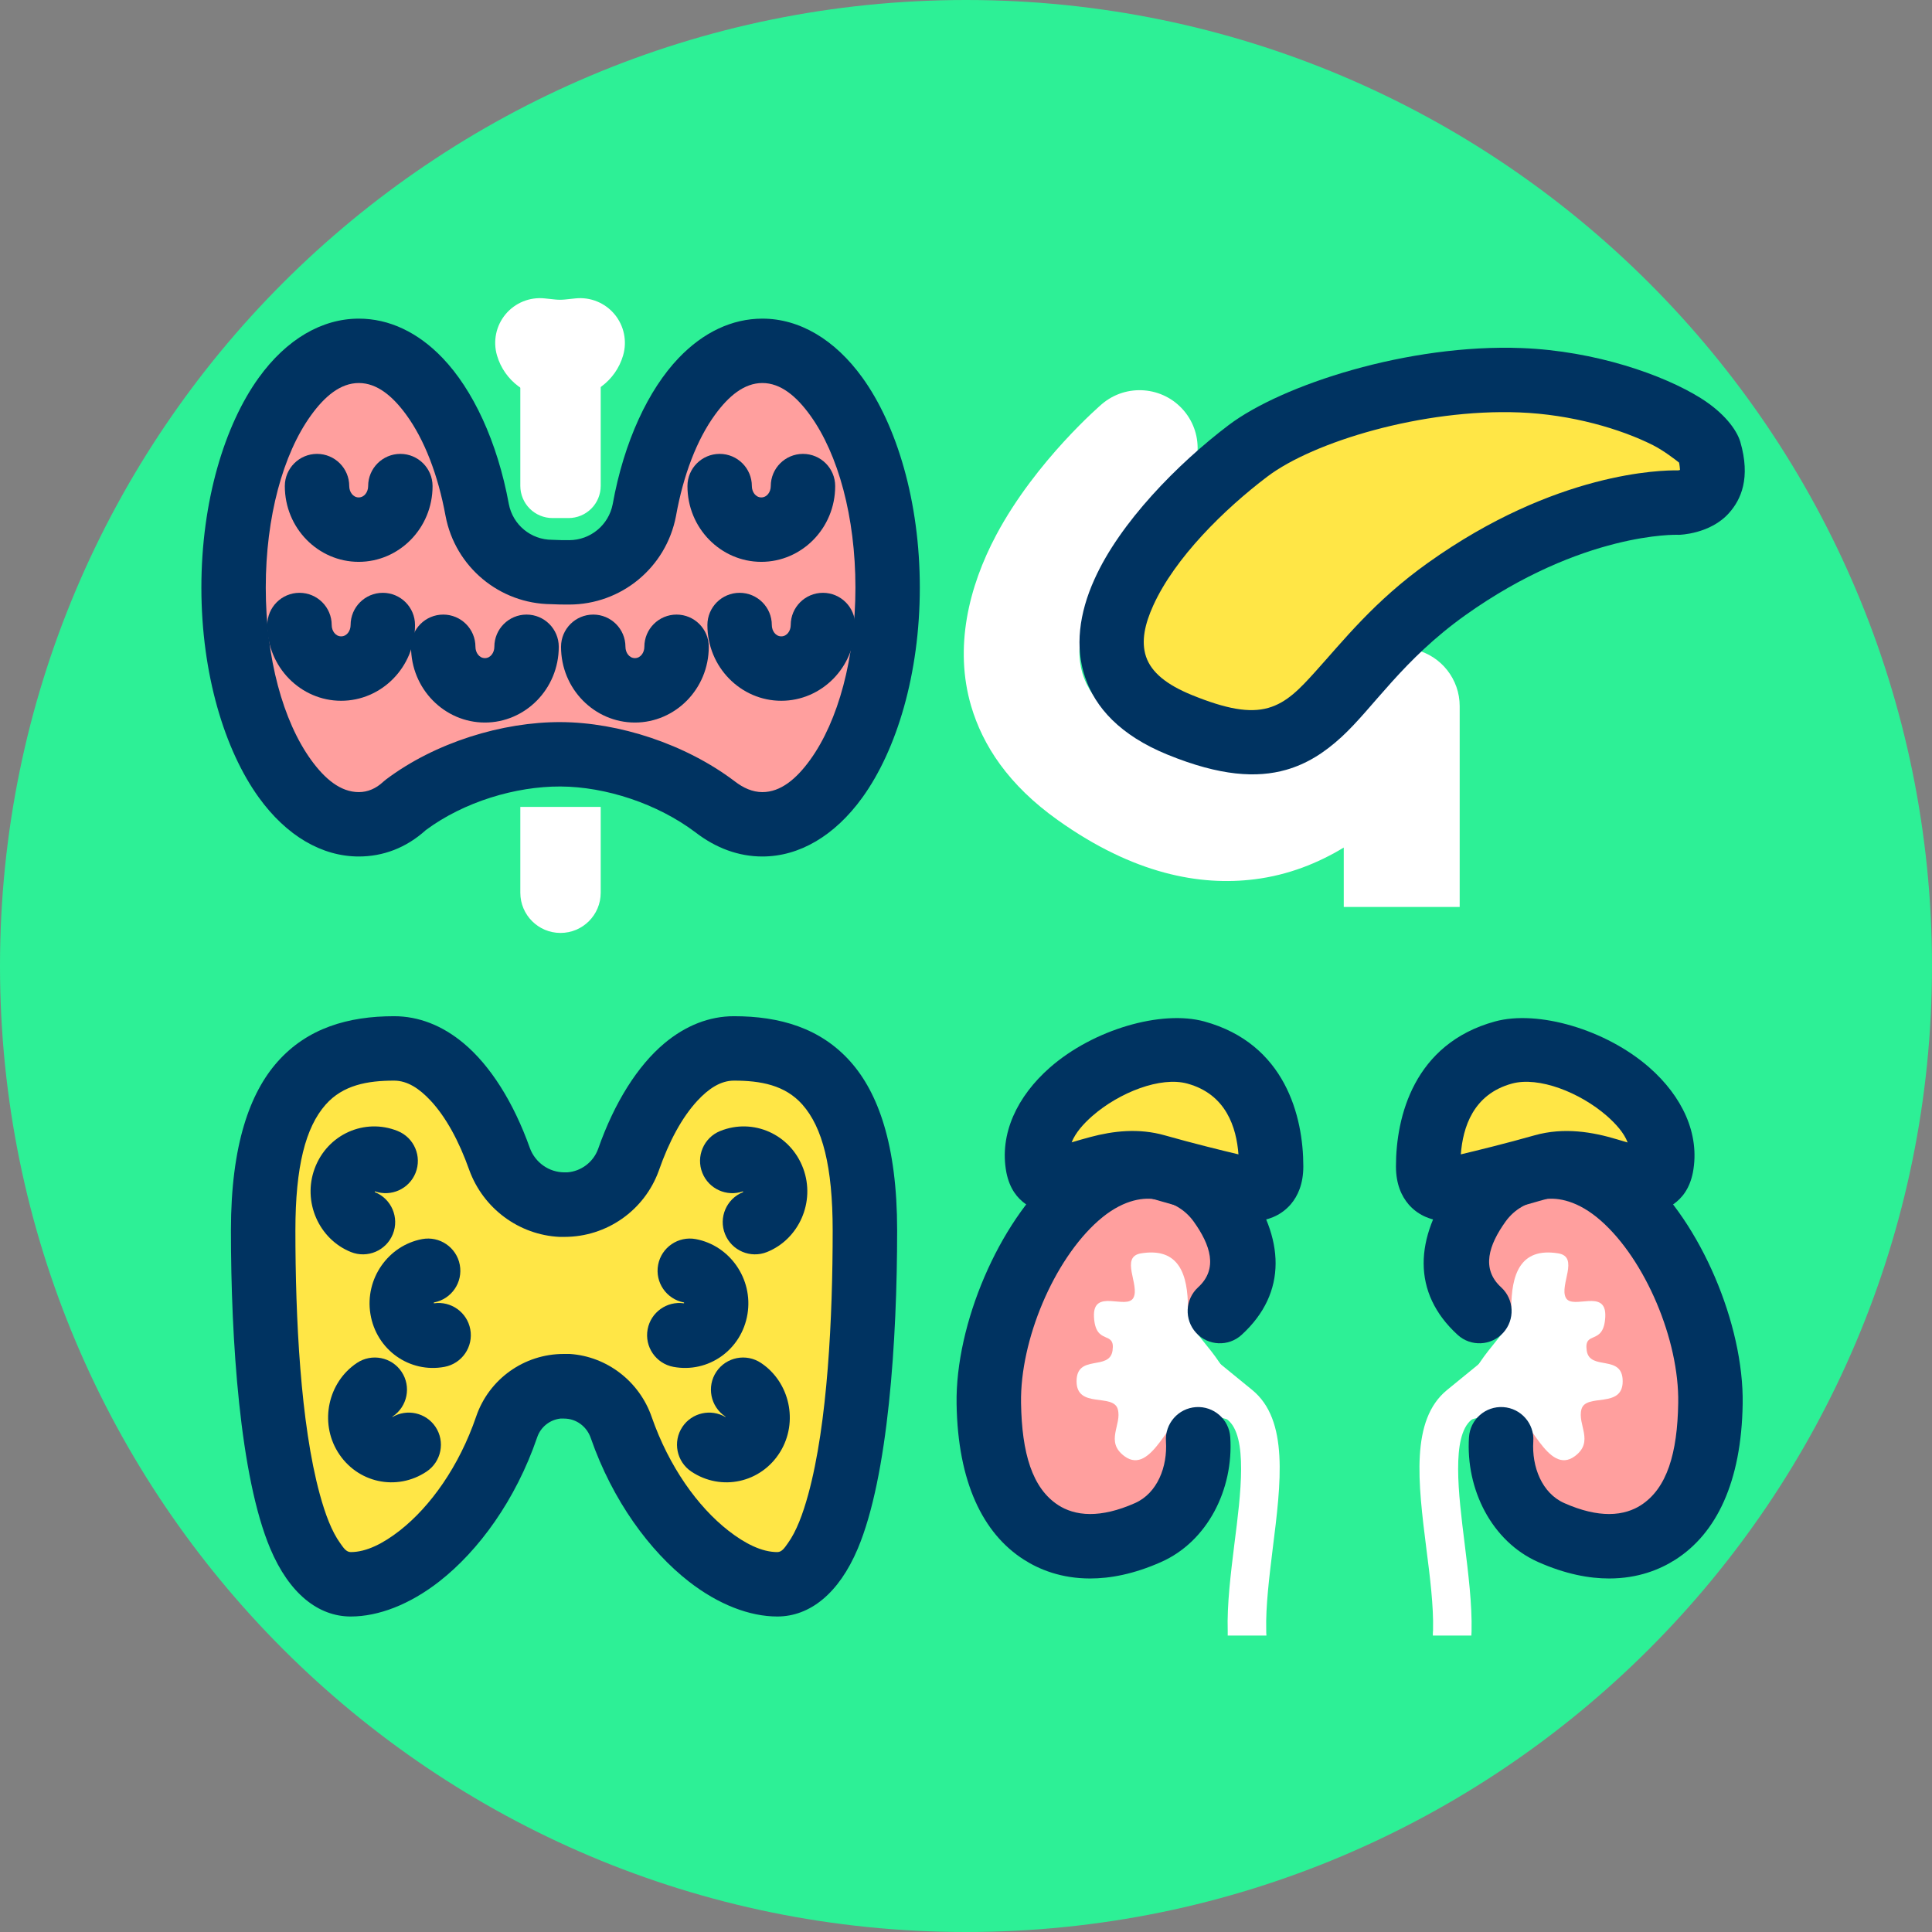 <?xml version="1.0" encoding="UTF-8" standalone="no"?>
<!DOCTYPE svg PUBLIC "-//W3C//DTD SVG 1.1//EN" "http://www.w3.org/Graphics/SVG/1.1/DTD/svg11.dtd">
<svg width="100%" height="100%" viewBox="0 0 120 120" version="1.1" xmlns="http://www.w3.org/2000/svg" xmlns:xlink="http://www.w3.org/1999/xlink" xml:space="preserve" xmlns:serif="http://www.serif.com/" style="fill-rule:evenodd;clip-rule:evenodd;stroke-linejoin:round;stroke-miterlimit:2;">
    <rect x="0" y="0" width="120" height="120" fill="#808080" stroke="none"/>
    <g transform="matrix(1,0,0,1,-1495.64,-3.728)">
        <g id="_11-1" serif:id="11-1" transform="matrix(1,0,0,1,1495.64,3.728)">
            <rect x="0" y="0" width="120" height="120" style="fill:none;"/>
            <g id="Warstwa-1" serif:id="Warstwa 1">
            </g>
            <g transform="matrix(-1,0,0,1,60,120)">
                <path d="M0,-120C-33.137,-120 -60,-93.137 -60,-60C-60,-26.863 -33.137,0 0,0C33.137,0 60,-26.863 60,-60C60,-93.137 33.137,-120 0,-120" style="fill:rgb(45,240,150);fill-rule:nonzero;"/>
            </g>
            <g transform="matrix(1.259,0,0,1.259,44.831,-18.426)">
                <g transform="matrix(0.476,0,0,0.476,1.978,63)">
                    <g>
                        <g>
                            <path d="M78.027,44.529C76.176,45.146 75.176,47.147 75.793,48.999C76.304,50.531 78.246,55.651 81.801,57.23C84.132,58.265 86.128,58.653 87.812,58.653C90.028,58.652 91.703,57.979 92.881,57.227C96.38,54.991 98.208,50.489 98.313,43.848C98.432,36.449 94.413,27.031 89.167,22.405C85.737,19.383 82.636,19.086 80.638,19.373C77.99,19.751 75.821,21.024 74.365,23.054C71.51,27.036 72.431,32.522 72.545,33.135C72.902,35.046 74.734,36.3 76.645,35.953" style="fill:rgb(255,159,158);fill-rule:nonzero;"/>
                            <path d="M72.443,43.134C75.106,37.306 77.671,36.817 77.671,34.039C77.671,30.504 78.573,27.653 82.538,28.296C84.76,28.657 82.638,31.593 83.324,32.896C84.01,34.199 87.567,31.843 87.413,34.881C87.259,37.919 85.181,36.217 85.489,38.369C85.797,40.521 89.218,38.688 89.218,41.556C89.218,44.424 85.429,42.759 84.948,44.443C84.491,46.041 86.307,47.793 84.263,49.314C81.416,51.432 79.536,44.894 77.692,44.741C75.848,44.588 69.72,46.688 69.72,46.688L72.444,43.134L72.443,43.134Z" style="fill:white;fill-rule:nonzero;"/>
                            <path d="M73.288,47.346C72.935,52.761 75.653,58.154 80.445,60.282C80.445,60.283 80.445,60.283 80.446,60.283C83.299,61.55 85.75,61.993 87.812,61.993C87.813,61.993 87.813,61.993 87.814,61.993C90.817,61.992 93.082,61.061 94.678,60.042C94.679,60.042 94.679,60.042 94.68,60.041C98.94,57.319 101.525,51.987 101.653,43.901C101.786,35.614 97.251,25.081 91.376,19.9C91.376,19.9 91.375,19.899 91.375,19.899C86.886,15.944 82.78,15.691 80.165,16.067C76.563,16.581 73.632,18.346 71.651,21.107C71.651,21.107 71.651,21.108 71.651,21.108C67.672,26.657 67.313,32.357 72.112,36.743C73.472,37.987 75.587,37.892 76.83,36.531C78.074,35.171 77.979,33.056 76.618,31.812C74.524,29.898 75.343,27.423 77.079,25C78.01,23.702 79.417,22.921 81.11,22.68C81.111,22.679 81.112,22.679 81.113,22.679C82.494,22.481 84.587,22.822 86.958,24.911C91.575,28.982 95.078,37.283 94.973,43.794C94.973,43.795 94.973,43.795 94.973,43.795C94.891,48.995 93.823,52.661 91.083,54.412C90.324,54.897 89.239,55.312 87.811,55.313C86.505,55.313 84.965,54.98 83.157,54.177C80.838,53.147 79.783,50.401 79.954,47.781C80.074,45.941 78.678,44.351 76.838,44.231C74.999,44.111 73.408,45.507 73.288,47.346Z" style="fill:rgb(0,51,97);"/>
                        </g>
                    </g>
                </g>
                <g transform="matrix(1,0,0,1,-1498.27,-146.204)">
                    <path d="M1533.35,241.528C1533.35,241.442 1533.35,241.353 1533.36,241.261C1533.39,240.084 1533.21,238.639 1533.03,237.242C1532.62,233.978 1532.24,230.894 1534.05,229.414C1537.01,226.992 1538.57,225.729 1538.57,225.729C1538.98,225.398 1539.58,225.461 1539.9,225.87C1540.24,226.278 1540.17,226.878 1539.76,227.208C1539.76,227.209 1538.2,228.471 1535.25,230.887C1534.26,231.701 1534.61,234.519 1534.92,237.005C1535.1,238.473 1535.29,239.991 1535.26,241.313C1535.26,241.386 1535.25,241.458 1535.25,241.528L1533.35,241.528Z" style="fill:white;fill-rule:nonzero;"/>
                </g>
                <g transform="matrix(1,0,0,1,-1494.56,-148.092)">
                    <path d="M1533.12,214.654C1535.99,213.866 1541.56,216.849 1540.91,220.268C1540.55,222.143 1537.95,219.455 1535.09,220.268C1531.39,221.319 1529.41,222.177 1529.41,220.268C1529.41,218.359 1530.01,215.508 1533.12,214.654Z" style="fill:rgb(255,230,70);"/>
                </g>
                <g transform="matrix(1,0,0,1,-1494.56,-148.092)">
                    <path d="M1532.7,213.122C1528.71,214.219 1527.82,217.813 1527.82,220.268C1527.82,221.138 1528.09,221.729 1528.44,222.141C1528.85,222.614 1529.43,222.925 1530.23,222.981C1531.26,223.052 1533.06,222.497 1535.52,221.797C1536.4,221.547 1537.24,221.802 1537.94,222.018C1538.71,222.254 1539.38,222.478 1539.89,222.524C1540.55,222.583 1541.08,222.431 1541.51,222.135C1541.93,221.839 1542.31,221.374 1542.47,220.568C1542.83,218.664 1541.93,216.804 1540.32,215.392C1538.18,213.515 1534.82,212.539 1532.7,213.122L1532.7,213.122ZM1539.25,219.091L1538.72,218.934C1537.53,218.577 1536.12,218.324 1534.65,218.74C1533.29,219.126 1531.81,219.49 1531.02,219.677C1531.12,218.359 1531.62,216.713 1533.54,216.186L1533.54,216.186C1534.86,215.823 1536.89,216.615 1538.23,217.784C1538.67,218.175 1539.07,218.612 1539.25,219.091Z" style="fill:rgb(0,51,97);"/>
                </g>
                <g transform="matrix(-0.476,0,0,0.476,59.971,63)">
                    <g>
                        <g>
                            <path d="M78.027,44.529C76.176,45.146 75.176,47.147 75.793,48.999C76.304,50.531 78.246,55.651 81.801,57.23C84.132,58.265 86.128,58.653 87.812,58.653C90.028,58.652 91.703,57.979 92.881,57.227C96.38,54.991 98.208,50.489 98.313,43.848C98.432,36.449 94.413,27.031 89.167,22.405C85.737,19.383 82.636,19.086 80.638,19.373C77.99,19.751 75.821,21.024 74.365,23.054C71.51,27.036 72.431,32.522 72.545,33.135C72.902,35.046 74.734,36.3 76.645,35.953" style="fill:rgb(255,159,158);fill-rule:nonzero;"/>
                            <path d="M72.443,43.134C75.106,37.306 77.671,36.817 77.671,34.039C77.671,30.504 78.573,27.653 82.538,28.296C84.76,28.657 82.638,31.593 83.324,32.896C84.01,34.199 87.567,31.843 87.413,34.881C87.259,37.919 85.181,36.217 85.489,38.369C85.797,40.521 89.218,38.688 89.218,41.556C89.218,44.424 85.429,42.759 84.948,44.443C84.491,46.041 86.307,47.793 84.263,49.314C81.416,51.432 79.536,44.894 77.692,44.741C75.848,44.588 69.72,46.688 69.72,46.688L72.444,43.134L72.443,43.134Z" style="fill:white;fill-rule:nonzero;"/>
                            <path d="M79.954,47.781C79.783,50.401 80.838,53.147 83.157,54.177C84.965,54.98 86.505,55.313 87.811,55.313C89.239,55.312 90.324,54.897 91.083,54.412C93.823,52.661 94.891,48.995 94.973,43.795C94.973,43.795 94.973,43.795 94.973,43.794C95.078,37.283 91.575,28.982 86.958,24.911C84.587,22.822 82.494,22.481 81.113,22.679C81.112,22.679 81.111,22.679 81.11,22.68C79.417,22.921 78.01,23.702 77.079,25.001C75.343,27.423 74.524,29.898 76.618,31.812C77.979,33.056 78.074,35.171 76.83,36.531C75.587,37.892 73.472,37.987 72.112,36.743C67.313,32.357 67.672,26.657 71.651,21.108C71.651,21.108 71.651,21.107 71.651,21.107C73.632,18.346 76.563,16.581 80.165,16.067C82.78,15.691 86.886,15.944 91.375,19.899C91.375,19.899 91.376,19.9 91.376,19.9C97.251,25.081 101.786,35.614 101.653,43.901C101.525,51.987 98.94,57.319 94.68,60.041C94.679,60.042 94.679,60.042 94.678,60.042C93.082,61.061 90.817,61.992 87.814,61.993C87.813,61.993 87.813,61.993 87.812,61.993C85.75,61.993 83.299,61.55 80.446,60.283C80.445,60.283 80.445,60.283 80.445,60.282C75.653,58.154 72.935,52.761 73.288,47.346C73.408,45.507 74.999,44.111 76.838,44.231C78.678,44.351 80.074,45.941 79.954,47.781Z" style="fill:rgb(0,51,97);"/>
                        </g>
                    </g>
                </g>
                <g transform="matrix(-1,0,0,1,1556.51,-148.092)">
                    <path d="M1533.12,214.654C1535.99,213.866 1541.56,216.849 1540.91,220.268C1540.55,222.143 1537.95,219.455 1535.09,220.268C1531.39,221.319 1529.41,222.177 1529.41,220.268C1529.41,218.359 1530.01,215.508 1533.12,214.654Z" style="fill:rgb(255,230,70);"/>
                </g>
                <g transform="matrix(-1,0,0,1,1556.51,-148.092)">
                    <path d="M1532.7,213.122C1534.82,212.539 1538.18,213.515 1540.32,215.392C1541.93,216.804 1542.83,218.664 1542.47,220.568C1542.31,221.374 1541.93,221.839 1541.51,222.135C1541.08,222.431 1540.55,222.583 1539.89,222.524C1539.38,222.478 1538.71,222.254 1537.94,222.018C1537.24,221.802 1536.4,221.547 1535.52,221.797C1533.06,222.497 1531.26,223.052 1530.23,222.981C1529.43,222.925 1528.85,222.614 1528.44,222.141C1528.09,221.729 1527.82,221.138 1527.82,220.268C1527.82,217.813 1528.71,214.219 1532.7,213.122L1532.7,213.122ZM1531.02,219.677C1531.81,219.49 1533.29,219.126 1534.65,218.74C1535.95,218.37 1537.21,218.525 1538.32,218.82C1538.61,218.896 1538.94,218.993 1539.25,219.084C1539.06,218.607 1538.67,218.173 1538.23,217.784C1536.89,216.615 1534.86,215.823 1533.54,216.186L1533.54,216.186C1531.62,216.713 1531.12,218.359 1531.02,219.677Z" style="fill:rgb(0,51,97);"/>
                </g>
                <g transform="matrix(1,0,0,1,-1498.27,-146.204)">
                    <path d="M1523.23,241.528L1525.14,241.528C1525.13,241.442 1525.13,241.353 1525.13,241.261C1525.1,240.084 1525.28,238.639 1525.45,237.242C1525.86,233.978 1526.25,230.894 1524.44,229.414C1521.48,226.992 1519.92,225.729 1519.92,225.729C1519.51,225.398 1518.91,225.461 1518.58,225.87C1518.25,226.278 1518.31,226.878 1518.72,227.208C1518.72,227.209 1520.28,228.471 1523.23,230.887C1524.23,231.701 1523.88,234.519 1523.56,237.005C1523.38,238.473 1523.19,239.991 1523.23,241.313C1523.23,241.386 1523.23,241.458 1523.23,241.528Z" style="fill:white;fill-rule:nonzero;"/>
                </g>
            </g>
            <g transform="matrix(0.907,0,0,0.948,-38.15,-43.023)">
                <g id="tarczyca" transform="matrix(0.571,0,0,0.571,46.192,48.623)">
                    <g transform="matrix(1,0,0,1,-268.582,-272.377)">
                        <path d="M329.604,332.377C334.011,332.376 337.797,329.381 338.624,325.239C340.621,314.6 346.211,306.958 352.78,306.958C361.071,306.958 367.802,319.13 367.802,334.122C367.802,349.114 361.071,361.286 352.78,361.286C350.77,361.286 348.852,360.571 347.1,359.273C341.874,355.498 334.775,353.28 328.582,353.254C322.388,353.227 315.199,355.312 309.938,359.114C308.311,360.571 306.393,361.286 304.383,361.286C296.092,361.286 289.361,349.114 289.361,334.122C289.361,319.13 296.092,306.958 304.383,306.958C310.952,306.958 316.543,314.6 318.581,325.231C319.404,329.354 323.173,332.335 327.559,332.335C328.238,332.377 328.925,332.377 329.604,332.377Z" style="fill:rgb(255,159,158);"/>
                    </g>
                    <g transform="matrix(1,0,0,1,-268.582,-272.377)">
                        <path d="M329.603,328.683C329.006,328.683 328.402,328.685 327.804,328.649C327.723,328.644 327.641,328.641 327.559,328.641C325.027,328.641 322.852,326.921 322.374,324.543C320.991,317.346 318.059,311.409 314.42,307.773C311.462,304.818 307.999,303.264 304.383,303.264C299.951,303.264 295.706,305.635 292.383,310.04C288.281,315.479 285.5,324.227 285.5,334.122C285.5,344.016 288.281,352.764 292.383,358.203C295.706,362.609 299.951,364.98 304.383,364.98C307.278,364.98 310.056,364 312.418,361.95C316.995,358.7 323.207,356.925 328.564,356.948C333.982,356.971 340.189,358.913 344.762,362.214C347.231,364.033 349.952,364.98 352.78,364.98C357.212,364.98 361.458,362.609 364.78,358.203C368.883,352.764 371.663,344.016 371.663,334.122C371.663,324.227 368.883,315.479 364.78,310.04C361.458,305.635 357.212,303.264 352.78,303.264C349.164,303.264 345.699,304.819 342.744,307.776C339.108,311.413 336.186,317.353 334.83,324.556C334.346,326.951 332.154,328.683 329.603,328.683ZM329.604,336.071C329.604,336.071 329.604,336.071 329.604,336.071C335.864,336.07 341.241,331.815 342.416,325.932C342.419,325.919 342.421,325.905 342.424,325.892C343.305,321.197 344.929,317.144 347.107,314.284C348.742,312.139 350.605,310.652 352.78,310.652C354.983,310.652 356.867,312.173 358.519,314.363C361.876,318.814 363.941,326.026 363.941,334.122C363.941,342.218 361.876,349.43 358.519,353.88C356.867,356.07 354.983,357.592 352.78,357.592C351.598,357.592 350.493,357.115 349.462,356.352C349.45,356.343 349.438,356.334 349.426,356.326C343.549,352.08 335.564,349.59 328.599,349.56C321.626,349.53 313.535,351.885 307.611,356.166C307.502,356.244 307.398,356.328 307.299,356.417C306.441,357.185 305.443,357.592 304.383,357.592C302.18,357.592 300.296,356.07 298.644,353.88C295.288,349.43 293.222,342.218 293.222,334.122C293.222,326.026 295.288,318.814 298.644,314.363C300.296,312.173 302.18,310.652 304.383,310.652C306.559,310.652 308.425,312.14 310.064,314.287C312.249,317.148 313.883,321.202 314.783,325.898C314.785,325.907 314.787,325.916 314.789,325.925C315.953,331.754 321.257,335.979 327.449,336.029C328.131,336.068 328.871,336.071 329.604,336.071Z" style="fill:rgb(0,51,97);"/>
                    </g>
                    <g transform="matrix(0.901,0,0,0.901,-239.444,-239.997)">
                        <path d="M308.681,339.667C308.681,342.728 306.196,345.213 303.135,345.213C300.075,345.213 297.59,342.728 297.59,339.667" style="fill:rgb(255,159,158);"/>
                    </g>
                    <g transform="matrix(0.901,0,0,0.901,-239.444,-239.997)">
                        <path d="M304.394,339.667C304.394,340.417 303.885,341.111 303.135,341.111C302.386,341.111 301.877,340.417 301.877,339.667C301.877,337.403 299.956,335.566 297.59,335.566C295.224,335.566 293.303,337.403 293.303,339.667C293.303,345.041 297.762,349.315 303.135,349.315C308.509,349.315 312.968,345.041 312.968,339.667C312.968,337.403 311.047,335.566 308.681,335.566C306.315,335.566 304.394,337.403 304.394,339.667Z" style="fill:rgb(0,51,97);"/>
                    </g>
                    <g transform="matrix(0.901,0,0,0.901,-237.34,-255.939)">
                        <path d="M308.681,339.667C308.681,342.728 306.196,345.213 303.135,345.213C300.075,345.213 297.59,342.728 297.59,339.667" style="fill:rgb(255,159,158);"/>
                    </g>
                    <g transform="matrix(0.901,0,0,0.901,-237.34,-255.939)">
                        <path d="M304.394,339.667C304.394,340.417 303.885,341.111 303.135,341.111C302.386,341.111 301.877,340.417 301.877,339.667C301.877,337.403 299.956,335.566 297.59,335.566C295.224,335.566 293.303,337.403 293.303,339.667C293.303,345.041 297.762,349.315 303.135,349.315C308.509,349.315 312.968,345.041 312.968,339.667C312.968,337.403 311.047,335.566 308.681,335.566C306.315,335.566 304.394,337.403 304.394,339.667Z" style="fill:rgb(0,51,97);"/>
                    </g>
                    <g transform="matrix(0.901,0,0,0.901,-222.204,-237.5)">
                        <path d="M308.681,339.667C308.681,342.728 306.196,345.213 303.135,345.213C300.075,345.213 297.59,342.728 297.59,339.667" style="fill:rgb(255,159,158);"/>
                    </g>
                    <g transform="matrix(0.901,0,0,0.901,-222.204,-237.5)">
                        <path d="M304.394,339.667C304.394,340.417 303.885,341.111 303.135,341.111C302.386,341.111 301.877,340.417 301.877,339.667C301.877,337.403 299.956,335.566 297.59,335.566C295.224,335.566 293.303,337.403 293.303,339.667C293.303,345.041 297.762,349.315 303.135,349.315C308.509,349.315 312.968,345.041 312.968,339.667C312.968,337.403 311.047,335.566 308.681,335.566C306.315,335.566 304.394,337.403 304.394,339.667Z" style="fill:rgb(0,51,97);"/>
                    </g>
                    <g transform="matrix(0.901,0,0,0.901,-204.214,-237.5)">
                        <path d="M308.681,339.667C308.681,342.728 306.196,345.213 303.135,345.213C300.075,345.213 297.59,342.728 297.59,339.667" style="fill:rgb(255,159,158);"/>
                    </g>
                    <g transform="matrix(0.901,0,0,0.901,-204.214,-237.5)">
                        <path d="M304.394,339.667C304.394,340.417 303.885,341.111 303.135,341.111C302.386,341.111 301.877,340.417 301.877,339.667C301.877,337.403 299.956,335.566 297.59,335.566C295.224,335.566 293.303,337.403 293.303,339.667C293.303,345.041 297.762,349.315 303.135,349.315C308.509,349.315 312.968,345.041 312.968,339.667C312.968,337.403 311.047,335.566 308.681,335.566C306.315,335.566 304.394,337.403 304.394,339.667Z" style="fill:rgb(0,51,97);"/>
                    </g>
                    <g transform="matrix(0.901,0,0,0.901,-186.66,-239.997)">
                        <path d="M308.681,339.667C308.681,342.728 306.196,345.213 303.135,345.213C300.075,345.213 297.59,342.728 297.59,339.667" style="fill:rgb(255,159,158);"/>
                    </g>
                    <g transform="matrix(0.901,0,0,0.901,-186.66,-239.997)">
                        <path d="M304.394,339.667C304.394,340.417 303.885,341.111 303.135,341.111C302.386,341.111 301.877,340.417 301.877,339.667C301.877,337.403 299.956,335.566 297.59,335.566C295.224,335.566 293.303,337.403 293.303,339.667C293.303,345.041 297.762,349.315 303.135,349.315C308.509,349.315 312.968,345.041 312.968,339.667C312.968,337.403 311.047,335.566 308.681,335.566C306.315,335.566 304.394,337.403 304.394,339.667Z" style="fill:rgb(0,51,97);"/>
                    </g>
                    <g transform="matrix(0.901,0,0,0.901,-189.053,-255.939)">
                        <path d="M308.681,339.667C308.681,342.728 306.196,345.213 303.135,345.213C300.075,345.213 297.59,342.728 297.59,339.667" style="fill:rgb(255,159,158);"/>
                    </g>
                    <g transform="matrix(0.901,0,0,0.901,-189.053,-255.939)">
                        <path d="M304.394,339.667C304.394,340.417 303.885,341.111 303.135,341.111C302.386,341.111 301.877,340.417 301.877,339.667C301.877,337.403 299.956,335.566 297.59,335.566C295.224,335.566 293.303,337.403 293.303,339.667C293.303,345.041 297.762,349.315 303.135,349.315C308.509,349.315 312.968,345.041 312.968,339.667C312.968,337.403 311.047,335.566 308.681,335.566C306.315,335.566 304.394,337.403 304.394,339.667Z" style="fill:rgb(0,51,97);"/>
                    </g>
                </g>
                <g transform="matrix(0.459,0,0,0.546,52.906,51.2)">
                    <g transform="matrix(1,0,0,0.92,-269.141,-243.469)">
                        <path d="M335.138,358.308L323.144,358.308L323.144,369.5C323.144,372.396 325.829,374.745 329.141,374.745C329.141,374.745 329.141,374.745 329.142,374.745C332.453,374.745 335.138,372.396 335.138,369.5C335.138,364.689 335.138,358.308 335.138,358.308Z" style="fill:white;"/>
                    </g>
                    <g transform="matrix(1,1.31004e-18,-2.86963e-18,-1.4,-269.141,553.143)">
                        <path d="M335.138,361.067C335.138,360.336 334.633,359.634 333.733,359.116C332.832,358.599 331.612,358.308 330.339,358.308C329.55,358.308 328.732,358.308 327.943,358.308C326.671,358.308 325.45,358.599 324.55,359.116C323.65,359.634 323.144,360.336 323.144,361.067C323.144,363.882 323.144,368.256 323.144,371.297C323.144,373.201 325.829,374.745 329.141,374.745C329.141,374.745 329.141,374.745 329.142,374.745C332.453,374.745 335.138,373.201 335.138,371.297C335.138,368.256 335.138,363.882 335.138,361.067Z" style="fill:white;"/>
                    </g>
                    <g transform="matrix(1.725,0,0,1.144,-510.328,-313.951)">
                        <path d="M330.176,296.537C330.448,296.571 330.722,296.571 330.994,296.537C331.228,296.507 331.549,296.467 331.924,296.419C333.207,296.257 334.472,296.881 335.298,298.083C336.123,299.285 336.4,300.908 336.037,302.409C336.037,302.41 336.037,302.411 336.036,302.413C335.397,305.054 333.4,306.869 331.131,306.869C330.769,306.869 330.401,306.869 330.039,306.869C327.77,306.869 325.772,305.054 325.134,302.413C325.133,302.411 325.133,302.41 325.133,302.409C324.769,300.908 325.047,299.285 325.872,298.083C326.698,296.881 327.963,296.257 329.245,296.419C329.621,296.467 329.942,296.507 330.176,296.537Z" style="fill:white;"/>
                    </g>
                </g>
            </g>
            <g transform="matrix(0.916,0,0,0.916,-38.782,43.534)">
                <g transform="matrix(0.49,0,0,0.581,-316.296,-253.433)">
                    <path d="M809.903,516.177C806.345,516.178 803.18,518.084 802.027,520.92C797.577,531.902 787.878,539.301 780.449,539.301C770.449,539.301 768.324,515.472 768.324,497.998C768.324,480.524 776.443,476.76 786.443,476.76C792.428,476.76 797.739,481.842 801.039,489.67C802.415,492.852 806.005,494.97 810.024,494.97C810.024,494.997 810.024,494.997 810.024,494.997C813.988,494.996 817.526,492.903 818.874,489.762C822.143,481.878 827.47,476.76 833.477,476.76C843.476,476.76 851.595,480.524 851.595,497.998C851.595,515.472 849.47,539.301 839.47,539.301C832.058,539.301 822.386,531.935 817.877,521.007C816.703,518.143 813.503,516.22 809.906,516.22C809.905,516.177 809.904,516.177 809.903,516.177Z" style="fill:rgb(255,230,70);"/>
                </g>
                <g transform="matrix(0.49,0,0,0.581,-316.296,-253.433)">
                    <path d="M810.399,491.225C810.273,491.225 810.15,491.225 810.024,491.225C807.889,491.225 805.98,490.091 805.239,488.405C802.94,482.961 799.709,478.73 796.079,476.168C793.113,474.075 789.836,473.001 786.443,473.001C780.106,473.001 774.448,474.376 770.292,478.336C766.523,481.928 763.864,487.956 763.864,497.998C763.864,510.735 765.088,526.701 769.31,535.142C771.924,540.368 775.937,543.06 780.449,543.06C784.259,543.06 788.599,541.675 792.723,538.953C798.116,535.393 803.264,529.499 806.248,522.135C806.733,520.942 807.99,520.102 809.455,519.96C809.735,519.96 809.807,519.96 809.96,519.96C811.654,519.96 813.108,520.885 813.661,522.234C813.662,522.237 813.663,522.239 813.664,522.242C816.686,529.567 821.837,535.43 827.221,538.972C831.34,541.681 835.669,543.06 839.47,543.06C843.982,543.06 847.995,540.368 850.609,535.142C854.832,526.701 856.056,510.735 856.056,497.998C856.056,487.956 853.396,481.928 849.627,478.336C845.471,474.376 839.813,473.001 833.477,473.001C830.072,473.001 826.783,474.083 823.811,476.19C820.175,478.77 816.945,483.03 814.675,488.495C814.006,490.042 812.325,491.103 810.399,491.225ZM810.758,512.418L809.902,512.418C804.438,512.419 799.579,515.346 797.807,519.702C797.807,519.703 797.806,519.704 797.806,519.706C795.45,525.519 791.479,530.224 787.222,533.034C784.911,534.56 782.583,535.542 780.449,535.542C779.803,535.542 779.431,535.031 778.974,534.493C777.808,533.123 776.924,531.146 776.164,528.803C773.478,520.53 772.785,508.154 772.785,497.998C772.785,490.563 774.184,485.976 776.975,483.316C779.379,481.026 782.778,480.519 786.443,480.519C788.293,480.519 789.947,481.453 791.485,482.843C793.621,484.774 795.419,487.568 796.836,490.929C796.84,490.938 796.844,490.948 796.848,490.957C798.786,495.44 803.718,498.525 809.329,498.756L810.024,498.756C815.867,498.755 821.082,495.67 823.069,491.04C823.074,491.028 823.08,491.015 823.085,491.002C824.488,487.618 826.282,484.804 828.42,482.86C829.961,481.459 831.62,480.519 833.477,480.519C837.141,480.519 840.541,481.026 842.944,483.316C845.735,485.976 847.135,490.563 847.135,497.998C847.135,508.154 846.441,520.53 843.756,528.803C842.995,531.146 842.111,533.123 840.946,534.493C840.488,535.031 840.117,535.542 839.47,535.542C837.341,535.542 835.018,534.564 832.71,533.046C828.456,530.247 824.478,525.561 822.09,519.773C820.392,515.629 815.904,512.703 810.758,512.418Z" style="fill:rgb(0,51,97);"/>
                </g>
                <g transform="matrix(-0.119,-0.321,-0.308,0.124,343.15,221.086)">
                    <path d="M782.453,510.788C782.375,510.78 782.302,510.779 782.302,510.849C782.302,514.484 779.438,517.354 775.911,517.253C772.384,517.153 769.52,514.121 769.52,510.486C769.52,503.438 775.149,497.617 782.197,497.617C789.443,497.617 795.227,503.604 795.227,510.849C795.227,514.484 792.363,517.354 788.836,517.253C785.407,517.156 782.605,514.287 782.453,510.788ZM782.45,510.686C782.44,510.625 782.446,510.549 782.446,510.486L782.45,510.686Z" style="fill:rgb(0,51,97);"/>
                </g>
                <g transform="matrix(0.055,-0.338,-0.326,-0.061,212.206,336.419)">
                    <path d="M782.286,510.794C782.142,514.305 779.341,517.177 775.911,517.263C772.389,517.351 769.53,514.467 769.53,510.827C769.53,503.594 775.295,497.608 782.528,497.608C789.588,497.608 795.218,503.448 795.218,510.508C795.218,514.148 792.358,517.175 788.836,517.263C785.314,517.351 782.455,514.467 782.455,510.827C782.455,510.755 782.368,510.78 782.286,510.794ZM782.287,510.757L782.293,510.508C782.293,510.589 782.313,510.698 782.287,510.757Z" style="fill:rgb(0,51,97);"/>
                </g>
                <g transform="matrix(0.178,-0.289,-0.278,-0.186,94.283,369.666)">
                    <path d="M782.334,510.798C782.144,514.241 779.339,517.078 775.911,517.209C772.36,517.343 769.477,514.522 769.477,510.912C769.477,503.63 775.332,497.66 782.614,497.66C789.628,497.66 795.271,503.409 795.271,510.423C795.271,514.033 792.387,517.074 788.836,517.209C785.285,517.343 782.402,514.522 782.402,510.912C782.402,510.86 782.375,510.822 782.334,510.798Z" style="fill:rgb(0,51,97);"/>
                </g>
                <g transform="matrix(0.119,-0.321,0.308,0.124,-182.671,221.086)">
                    <path d="M782.453,510.788C782.605,514.287 785.407,517.156 788.836,517.253C792.363,517.354 795.227,514.484 795.227,510.849C795.227,503.604 789.443,497.617 782.197,497.617C775.149,497.617 769.52,503.438 769.52,510.486C769.52,514.121 772.384,517.153 775.911,517.253C779.438,517.354 782.302,514.484 782.302,510.849C782.302,510.779 782.375,510.78 782.453,510.788ZM782.45,510.686L782.446,510.486C782.446,510.549 782.44,510.625 782.45,510.686Z" style="fill:rgb(0,51,97);"/>
                </g>
                <g transform="matrix(-0.055,-0.338,0.326,-0.061,-51.726,336.419)">
                    <path d="M782.286,510.794C782.368,510.78 782.455,510.755 782.455,510.827C782.455,514.467 785.314,517.351 788.836,517.263C792.358,517.175 795.218,514.148 795.218,510.508C795.218,503.448 789.588,497.608 782.528,497.608C775.295,497.608 769.53,503.594 769.53,510.827C769.53,514.467 772.389,517.351 775.911,517.263C779.341,517.177 782.142,514.305 782.286,510.794ZM782.287,510.757C782.313,510.698 782.293,510.589 782.293,510.508L782.287,510.757Z" style="fill:rgb(0,51,97);"/>
                </g>
                <g transform="matrix(-0.178,-0.289,0.278,-0.186,66.197,369.666)">
                    <path d="M782.334,510.798C782.375,510.822 782.402,510.86 782.402,510.912C782.402,514.522 785.285,517.343 788.836,517.209C792.387,517.074 795.271,514.033 795.271,510.423C795.271,503.409 789.628,497.66 782.614,497.66C775.332,497.66 769.477,503.63 769.477,510.912C769.477,514.522 772.36,517.343 775.911,517.209C779.339,517.078 782.144,514.241 782.334,510.798Z" style="fill:rgb(0,51,97);"/>
                </g>
            </g>
            <g transform="matrix(1.017,0,0,1.017,-1524.79,-151.516)">
                <path d="M1584.91,207.918C1584.91,207.918 1584.91,207.918 1584.91,207.918ZM1581.37,204.375L1588.45,204.375L1588.45,192.108C1588.45,190.473 1587.33,189.05 1585.75,188.664C1584.16,188.278 1582.51,189.03 1581.76,190.483C1581.76,190.483 1579.49,195.099 1575.05,195.652C1573.08,195.897 1570.76,195.251 1568.01,193.297C1566.6,192.289 1565.75,191.235 1565.41,190.099C1564.89,188.342 1565.56,186.561 1566.4,184.986C1568.21,181.599 1571.2,179.054 1571.2,179.054C1572.69,177.786 1572.87,175.547 1571.6,174.058C1570.33,172.57 1568.09,172.391 1566.6,173.66C1566.6,173.66 1562.58,177.09 1560.15,181.648C1558.45,184.841 1557.57,188.533 1558.61,192.096C1559.32,194.508 1560.89,196.93 1563.91,199.073C1568.55,202.378 1572.6,203.1 1575.92,202.685C1577.99,202.427 1579.81,201.692 1581.37,200.746C1581.37,200.746 1581.37,204.374 1581.37,204.375Z" style="fill:white;"/>
            </g>
            <g transform="matrix(0.985,0,0,1.12,-1477.69,-174.607)">
                <path d="M1607.98,180.898C1607.52,179.528 1602.12,177.194 1596.09,176.987C1589.45,176.759 1582.02,178.818 1578.9,180.898C1572.93,184.868 1565.4,192.808 1574.57,196.094C1583.75,199.38 1583.34,193.63 1591.41,188.564C1599.49,183.499 1606.06,183.773 1606.06,183.773C1606.06,183.773 1608.94,183.773 1607.98,180.898Z" style="fill:rgb(255,230,70);"/>
            </g>
            <g transform="matrix(0.985,0,0,1.12,-1477.69,-174.607)">
                <path d="M1606.06,185.559C1606.07,185.559 1608.05,185.529 1609.24,184.331C1609.97,183.603 1610.6,182.416 1609.93,180.395C1609.7,179.727 1608.91,178.789 1607.43,177.974C1605.09,176.69 1600.8,175.361 1596.16,175.202C1589.02,174.957 1581.04,177.234 1577.67,179.473C1574.44,181.626 1570.81,184.883 1569.21,188.019C1568.23,189.919 1567.97,191.8 1568.62,193.467C1569.26,195.128 1570.81,196.672 1573.81,197.748C1577.14,198.943 1579.45,199.051 1581.29,198.592C1582.6,198.264 1583.71,197.64 1584.78,196.776C1586.79,195.153 1588.64,192.495 1592.59,190.018C1599.99,185.383 1605.97,185.557 1605.97,185.557C1606,185.558 1606.03,185.559 1606.06,185.559L1606.06,185.559ZM1606.07,181.553C1606.11,181.708 1606.12,181.865 1606.13,181.961L1606.02,181.985C1604.99,181.967 1598.29,182.058 1590.24,187.11C1586.85,189.23 1584.88,191.452 1583.13,193.151C1582.17,194.088 1581.34,194.865 1580.17,195.156C1578.98,195.454 1577.51,195.217 1575.34,194.44C1573.76,193.872 1572.8,193.193 1572.46,192.317C1572.13,191.446 1572.4,190.478 1572.91,189.486C1574.27,186.838 1577.39,184.139 1580.12,182.322C1583.01,180.403 1589.88,178.561 1596.01,178.771C1599.3,178.884 1602.39,179.686 1604.42,180.584C1605.11,180.891 1605.87,181.411 1606.07,181.553Z" style="fill:rgb(0,51,97);"/>
            </g>
        </g>
    </g>
</svg>

